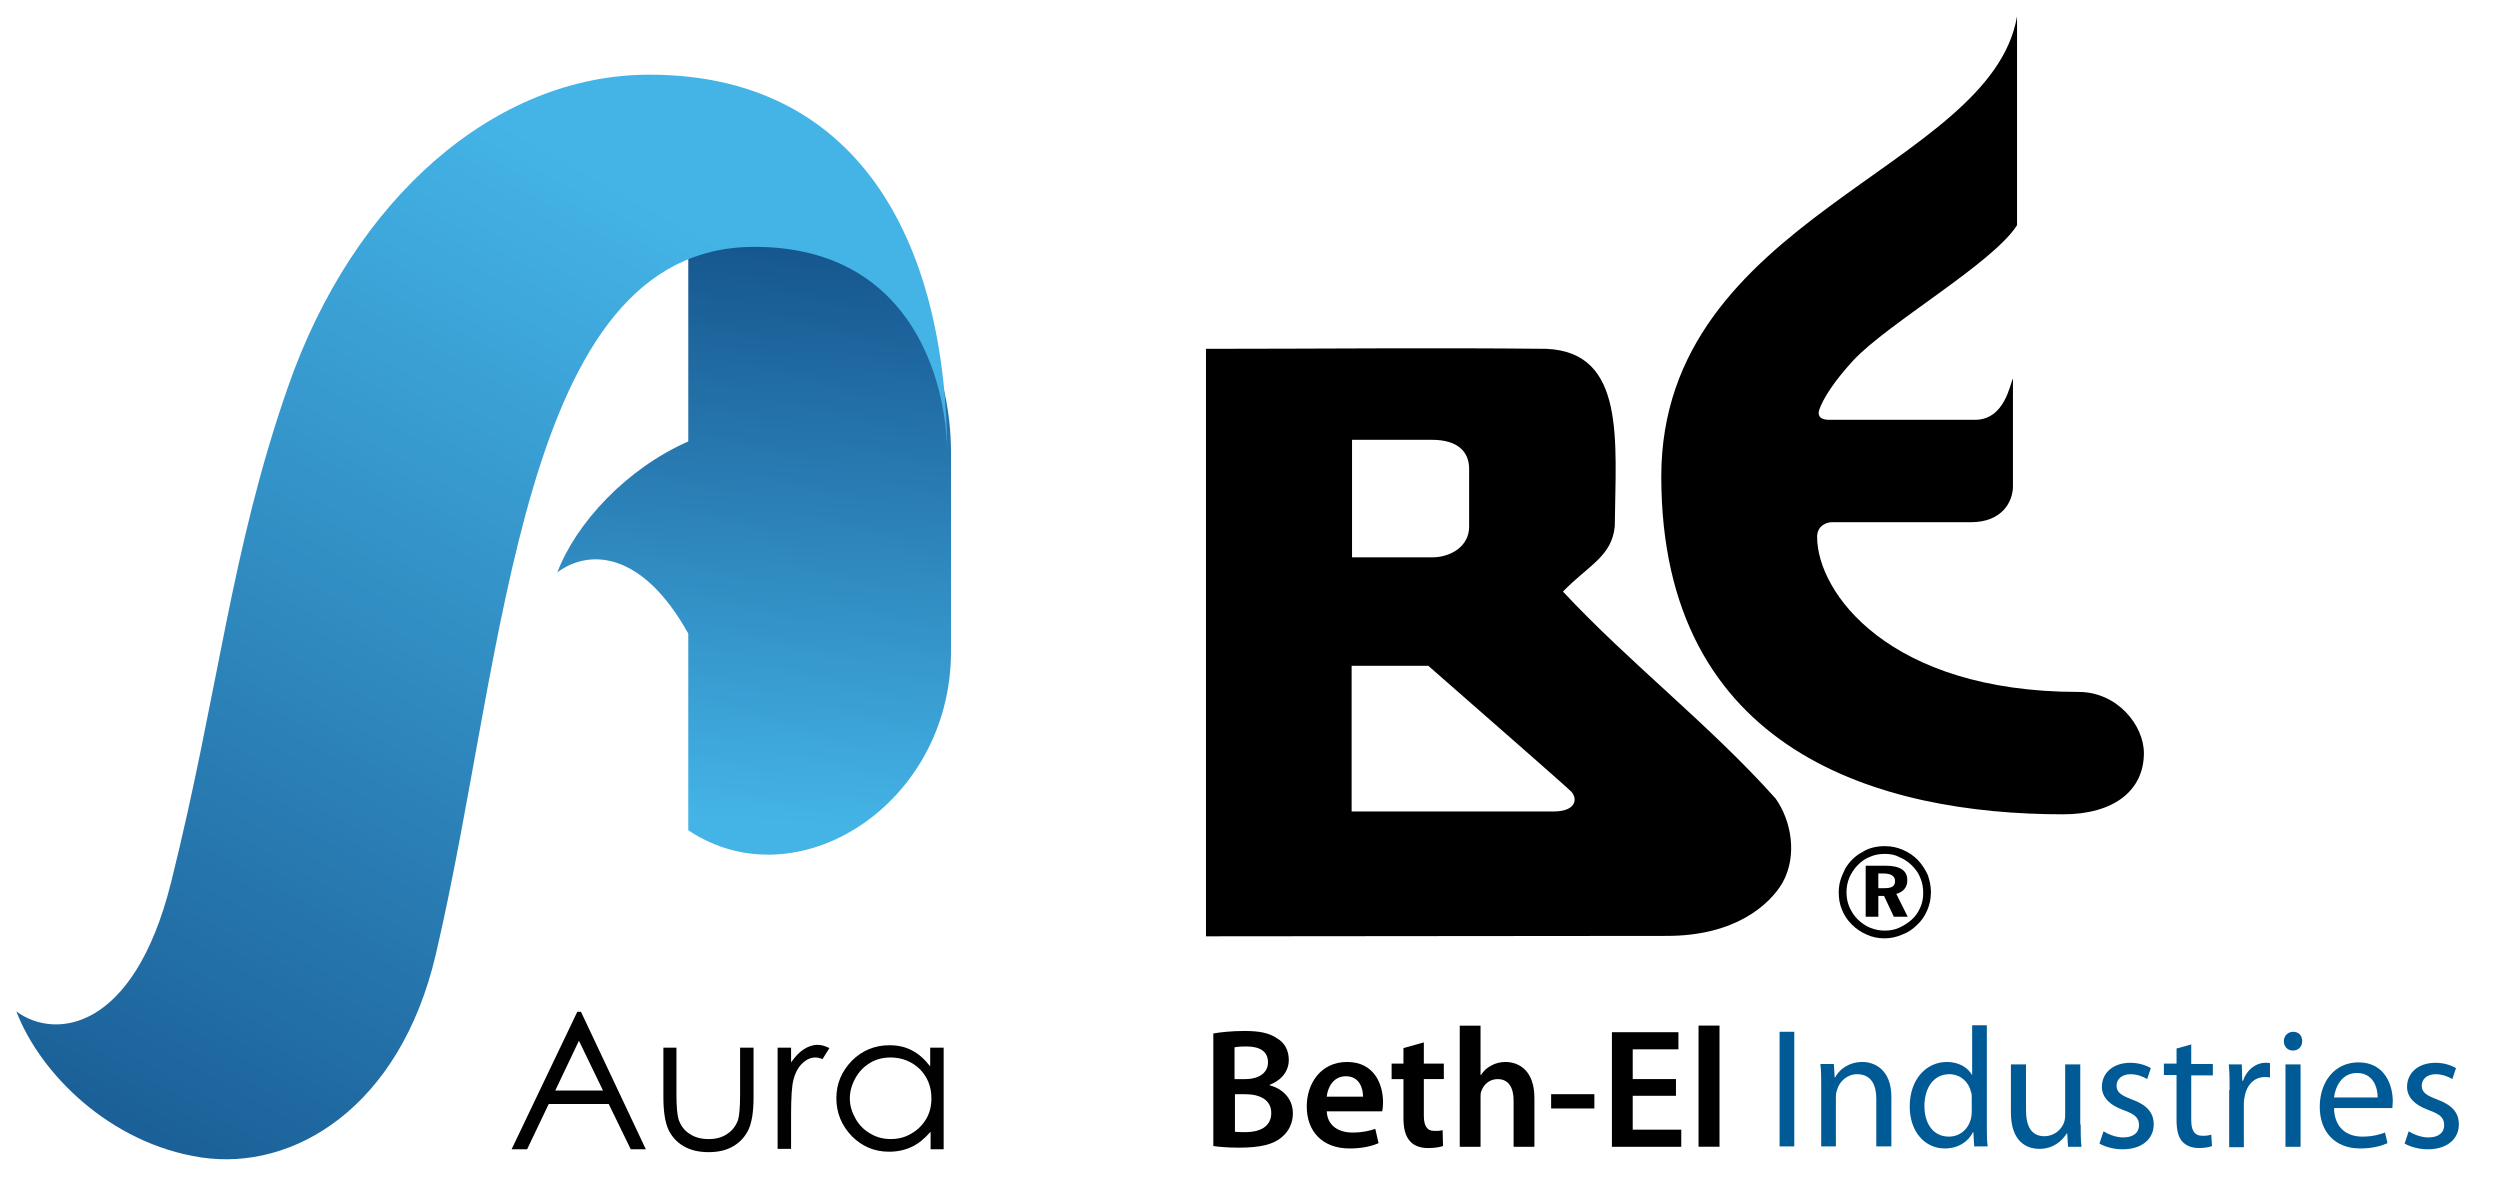 <svg xmlns="http://www.w3.org/2000/svg" xmlns:xlink="http://www.w3.org/1999/xlink" id="Layer_1" x="0px" y="0px" width="612.125px" height="291.488px" viewBox="0 0 612.125 291.488" xml:space="preserve">
<g>
	<path fill="#010101" d="M141.751,254.827l-5.794,12.188h11.688L141.751,254.827z M142.25,247.736l15.883,33.663h-3.696   l-5.394-11.088h-14.684l-5.294,11.088h-3.796l16.083-33.663H142.25z"></path>
	<path fill="#010101" d="M162.43,256.526h3.196v11.588c0,2.796,0.2,4.794,0.5,5.893c0.5,1.499,1.298,2.697,2.697,3.599   c1.299,0.896,2.896,1.299,4.695,1.299c1.798,0,3.297-0.4,4.595-1.299c1.299-0.899,2.098-1.998,2.597-3.396   c0.3-0.999,0.5-2.997,0.5-6.093v-11.588h3.296v12.188c0,3.396-0.399,5.993-1.199,7.791c-0.799,1.697-1.998,3.099-3.696,4.097   c-1.598,0.999-3.696,1.499-6.094,1.499c-2.497,0-4.495-0.5-6.193-1.499c-1.698-0.998-2.896-2.397-3.696-4.097   c-0.8-1.798-1.199-4.396-1.199-7.99L162.43,256.526L162.43,256.526z"></path>
	<path fill="#010101" d="M190.398,256.526h3.297v3.596c0.999-1.396,1.998-2.497,3.096-3.195c1.099-0.698,2.198-1.1,3.396-1.1   c0.899,0,1.898,0.3,2.896,0.799l-1.698,2.697c-0.699-0.3-1.299-0.398-1.698-0.398c-1.099,0-2.098,0.398-3.097,1.299   c-0.999,0.897-1.798,2.197-2.297,4.096c-0.4,1.398-0.599,4.296-0.599,8.591v8.392h-3.297L190.398,256.526L190.398,256.526z"></path>
	<path fill="#010101" d="M218.068,258.924c-1.798,0-3.496,0.398-4.994,1.299c-1.499,0.897-2.697,2.099-3.596,3.694   c-0.899,1.601-1.398,3.298-1.398,4.995c0,1.798,0.5,3.396,1.398,4.994c0.899,1.599,2.098,2.797,3.696,3.696   c1.499,0.896,3.196,1.299,4.895,1.299c1.798,0,3.497-0.4,4.995-1.299c1.598-0.899,2.796-2.1,3.696-3.599   c0.899-1.498,1.298-3.194,1.298-5.094c0-2.896-0.999-5.295-2.897-7.19C223.264,259.923,220.865,258.924,218.068,258.924    M231.055,256.526v24.873h-3.197v-4.295c-1.398,1.598-2.896,2.896-4.595,3.693c-1.699,0.801-3.497,1.199-5.594,1.199   c-3.596,0-6.593-1.299-9.09-3.796c-2.498-2.598-3.796-5.694-3.796-9.29c0-3.597,1.299-6.593,3.796-9.188   c2.497-2.497,5.594-3.797,9.19-3.797c2.098,0,3.896,0.398,5.594,1.3c1.698,0.896,3.097,2.196,4.396,3.896v-4.595H231.055   L231.055,256.526z"></path>
</g>
<linearGradient id="SVGID_1_" gradientUnits="userSpaceOnUse" x1="-1095.386" y1="713.054" x2="-1092.044" y2="769.16" gradientTransform="matrix(2.795 0 0 -2.795 3242.769 2194.609)">
	<stop offset="0" style="stop-color:#44B4E7"></stop>
	<stop offset="1" style="stop-color:#114C85"></stop>
</linearGradient>
<path fill="url(#SVGID_1_)" d="M185.903,59.039c-6.493,0-12.586,1.3-17.381,3.597v45.45c-15.184,6.692-27.47,19.979-32.065,32.065  c7.592-5.693,20.678-5.494,32.065,14.982v48.147c26.471,17.78,64.33-6.192,64.33-43.753c0-6.793,0-48.747,0-48.747  C232.853,89.706,222.963,59.039,185.903,59.039z"></path>
<linearGradient id="SVGID_2_" gradientUnits="userSpaceOnUse" x1="-1097.501" y1="764.824" x2="-1154.135" y2="663.174" gradientTransform="matrix(2.795 0 0 -2.795 3242.769 2194.609)">
	<stop offset="0" style="stop-color:#44B4E7"></stop>
	<stop offset="1" style="stop-color:#114C85"></stop>
</linearGradient>
<path fill="url(#SVGID_2_)" d="M41.859,216.169C32.669,252.829,13.19,254.527,4,247.635C9.794,262.819,26.875,280,49.251,283.397  c22.476,3.396,48.647-12.087,57.438-49.646c17.281-73.721,20.278-173.313,78.015-173.313c37.06,0,47.249,30.565,47.249,51.744  c0-54.94-23.075-93.898-72.921-93.898c-37.959,0-72.521,30.467-88.504,76.417C56.443,134.957,53.546,169.32,41.859,216.169z"></path>
<g>
	<path d="M297.183,253.03c1.599-0.3,4.595-0.6,7.491-0.6c3.796,0,6.094,0.499,7.992,1.798c1.797,0.999,2.896,2.896,2.896,5.294   c0,2.598-1.599,4.896-4.695,6.094v0.102c2.997,0.8,5.693,3.098,5.693,6.893c0,2.498-1.099,4.496-2.696,5.794   c-1.997,1.798-5.294,2.598-10.487,2.598c-2.797,0-4.996-0.2-6.293-0.398v-27.569h0.099V253.03z M302.277,264.218h2.598   c3.596,0,5.594-1.697,5.594-4.097c0-2.695-1.999-3.896-5.295-3.896c-1.498,0-2.396,0.1-2.896,0.199L302.277,264.218   L302.277,264.218z M302.277,277.104c0.699,0.1,1.498,0.1,2.697,0.1c3.297,0,6.293-1.199,6.293-4.695   c0-3.296-2.896-4.595-6.394-4.595h-2.498v9.19H302.277z"></path>
	<path d="M324.854,272.009c0.101,3.695,2.996,5.295,6.293,5.295c2.396,0,4.097-0.398,5.595-0.898l0.799,3.496   c-1.798,0.8-4.195,1.299-7.093,1.299c-6.592,0-10.487-4.095-10.487-10.289c0-5.594,3.396-10.888,9.89-10.888   c6.592,0,8.789,5.395,8.789,9.89c0,0.998-0.101,1.697-0.199,2.197h-13.586V272.009L324.854,272.009z M333.744,268.512   c0-1.897-0.801-4.994-4.195-4.994c-3.197,0-4.495,2.896-4.695,4.994H333.744z"></path>
	<path d="M348.627,255.227v5.193h4.896v3.796h-4.896v8.892c0,2.497,0.699,3.796,2.598,3.796c0.898,0,1.398,0,1.998-0.2l0.101,3.896   c-0.8,0.3-2.099,0.5-3.695,0.5c-1.897,0-3.498-0.602-4.396-1.698c-1.101-1.199-1.599-2.997-1.599-5.693v-9.489h-2.897v-3.796h2.897   v-3.797L348.627,255.227z"></path>
	<path d="M357.418,251.132h5.094v12.087h0.1c0.601-0.998,1.5-1.799,2.498-2.297c0.998-0.601,2.298-0.898,3.496-0.898   c3.496,0,7.093,2.298,7.093,8.791v11.984h-5.095v-11.388c0-2.896-1.099-5.193-3.896-5.193c-1.999,0-3.396,1.3-3.997,2.896   c-0.199,0.499-0.199,0.999-0.199,1.498v12.187h-5.094V251.132L357.418,251.132z"></path>
	<path d="M390.382,267.913v3.496h-10.588v-3.496H390.382z"></path>
	<path d="M410.359,268.313h-10.588v8.291h11.887v4.193h-16.98V252.73h16.282v4.194h-11.188v7.292h10.59L410.359,268.313   L410.359,268.313z"></path>
</g>
<g>
	<g>
		<path d="M415.889,251.115h5.131v29.661h-5.131V251.115z"></path>
	</g>
</g>
<g>
	<path fill="#005A96" d="M439.328,252.631v28.068h-3.596v-28.068H439.328L439.328,252.631z"></path>
	<path fill="#005A96" d="M445.922,266.015c0-2.1,0-3.796-0.2-5.494h3.296l0.2,3.297h0.102c0.999-1.898,3.296-3.796,6.691-3.796   c2.797,0,7.092,1.698,7.092,8.591V280.7h-3.695v-11.688c0-3.297-1.198-5.993-4.694-5.993c-2.396,0-4.295,1.697-4.896,3.795   c-0.2,0.5-0.3,1.1-0.3,1.698V280.7h-3.596V266.015z"></path>
	<path fill="#005A96" d="M486.479,251.132v24.373c0,1.799,0,3.796,0.199,5.194h-3.296l-0.2-3.496h-0.101   c-1.099,2.298-3.596,3.995-6.894,3.995c-4.896,0-8.591-4.095-8.591-10.289c0-6.691,4.097-10.888,9.091-10.888   c3.097,0,5.194,1.498,6.093,3.097h0.102v-12.087h3.597V251.132L486.479,251.132z M482.781,268.813c0-0.5,0-1.101-0.2-1.499   c-0.499-2.298-2.496-4.295-5.294-4.295c-3.795,0-6.093,3.296-6.093,7.791c0,4.096,1.998,7.49,5.994,7.49   c2.496,0,4.694-1.599,5.394-4.396c0.101-0.499,0.2-0.999,0.2-1.598L482.781,268.813L482.781,268.813z"></path>
	<path fill="#005A96" d="M509.453,275.305c0,2.098,0,3.896,0.2,5.492h-3.297l-0.199-3.297h-0.101   c-0.999,1.601-3.097,3.797-6.692,3.797c-3.195,0-6.992-1.798-6.992-8.891V260.62h3.696v11.188c0,3.796,1.198,6.393,4.495,6.393   c2.496,0,4.195-1.697,4.794-3.296c0.199-0.499,0.3-1.198,0.3-1.897v-12.387h3.695v14.686L509.453,275.305L509.453,275.305z"></path>
	<path fill="#005A96" d="M515.047,277.003c1.099,0.699,2.997,1.498,4.795,1.498c2.697,0,3.896-1.298,3.896-2.996   c0-1.798-0.999-2.695-3.796-3.694c-3.597-1.301-5.295-3.297-5.295-5.693c0-3.297,2.598-5.895,6.993-5.895   c1.998,0,3.796,0.6,4.995,1.299l-0.898,2.696c-0.799-0.499-2.297-1.197-4.096-1.197c-2.197,0-3.396,1.298-3.396,2.797   c0,1.698,1.199,2.396,3.797,3.396c3.496,1.3,5.295,3.099,5.295,6.095c0,3.495-2.798,6.095-7.593,6.095   c-2.197,0-4.295-0.602-5.692-1.398L515.047,277.003z"></path>
	<path fill="#005A96" d="M536.523,255.727v4.794h5.294v2.798h-5.294v10.888c0,2.497,0.699,3.896,2.797,3.896   c0.999,0,1.599-0.102,2.097-0.3l0.2,2.797c-0.698,0.3-1.798,0.5-3.296,0.5c-1.699,0-3.098-0.602-3.996-1.601   c-0.999-1.099-1.397-2.896-1.397-5.294v-10.987h-3.097v-2.797h3.097v-3.694L536.523,255.727z"></path>
	<path fill="#005A96" d="M545.913,266.914c0-2.396,0-4.396-0.199-6.293h3.196l0.101,3.995h0.199   c0.899-2.697,3.097-4.396,5.594-4.396c0.4,0,0.7,0,0.999,0.101v3.496c-0.398-0.101-0.798-0.101-1.298-0.101   c-2.598,0-4.396,1.998-4.896,4.693c-0.101,0.5-0.2,1.1-0.2,1.698v10.788h-3.596v-13.984L545.913,266.914L545.913,266.914z"></path>
	<path fill="#005A96" d="M563.694,254.927c0,1.3-0.898,2.299-2.299,2.299c-1.298,0-2.197-0.999-2.197-2.299s0.999-2.297,2.298-2.297   C562.896,252.631,563.694,253.628,563.694,254.927z M559.599,280.799v-20.178h3.697v20.178H559.599z"></path>
	<path fill="#005A96" d="M571.485,271.31c0.1,4.993,3.296,6.99,6.893,6.99c2.598,0,4.196-0.499,5.595-0.999l0.6,2.599   c-1.298,0.6-3.496,1.299-6.691,1.299c-6.194,0-9.891-4.095-9.891-10.188c0-6.094,3.596-10.89,9.489-10.89   c6.594,0,8.392,5.794,8.392,9.49c0,0.799-0.101,1.298-0.101,1.698H571.485z M582.174,268.713c0-2.298-0.999-5.992-5.095-5.992   c-3.695,0-5.294,3.396-5.594,5.992H582.174z"></path>
	<path fill="#005A96" d="M589.767,277.003c1.099,0.699,2.997,1.498,4.795,1.498c2.697,0,3.896-1.298,3.896-2.996   c0-1.798-1-2.695-3.797-3.694c-3.596-1.301-5.294-3.297-5.294-5.693c0-3.297,2.597-5.895,6.993-5.895   c1.998,0,3.795,0.6,4.994,1.299l-0.899,2.696c-0.799-0.499-2.297-1.197-4.095-1.197c-2.198,0-3.396,1.298-3.396,2.797   c0,1.698,1.197,2.396,3.795,3.396c3.497,1.3,5.295,3.099,5.295,6.095c0,3.495-2.797,6.095-7.593,6.095   c-2.196,0-4.295-0.602-5.692-1.398L589.767,277.003z"></path>
</g>
<path d="M461.505,207.179c1.598,0,2.996,0.3,4.396,0.897c1.398,0.6,2.598,1.398,3.695,2.497c0.999,1.1,1.798,2.298,2.396,3.597  c0.5,1.397,0.799,2.797,0.799,4.296c0,1.498-0.299,2.996-0.898,4.396c-0.599,1.397-1.397,2.598-2.497,3.597  c-1.099,1.101-2.297,1.897-3.695,2.397c-1.397,0.599-2.797,0.897-4.295,0.897c-1.499,0-2.997-0.301-4.296-0.897  c-1.398-0.601-2.598-1.398-3.696-2.497c-1.1-1.101-1.897-2.298-2.396-3.597c-0.601-1.398-0.799-2.798-0.799-4.195  c0-0.999,0.101-1.998,0.399-2.997s0.698-1.896,1.198-2.896c1-1.697,2.396-3.098,4.096-3.995  C457.609,207.578,459.507,207.179,461.505,207.179 M461.505,209.076c-1.299,0-2.497,0.2-3.597,0.699  c-1.1,0.399-2.099,1.1-2.997,1.998s-1.598,1.998-2.098,3.097c-0.499,1.199-0.699,2.397-0.699,3.598c0,1.299,0.2,2.396,0.699,3.597  c0.5,1.099,1.099,2.098,1.998,2.997c0.897,0.896,1.897,1.599,3.097,2.098s2.396,0.699,3.597,0.699c1.198,0,2.396-0.2,3.496-0.699  s2.197-1.199,3.097-1.998c0.898-0.799,1.6-1.798,2.099-2.997c0.5-1.099,0.699-2.297,0.699-3.496c0-1.299-0.199-2.597-0.699-3.693  c-0.398-1.102-1.1-2.1-1.998-2.997c-0.897-0.899-1.896-1.601-3.097-2.1C464.003,209.277,462.804,209.076,461.505,209.076   M456.812,211.974h4.895c1.799,0,3.097,0.3,3.996,0.897c0.898,0.601,1.298,1.498,1.298,2.696c0,0.799-0.199,1.499-0.698,2.099  c-0.5,0.601-1.199,0.998-1.998,1.198l2.797,5.594h-3.396l-2.396-5.095h-1.398v5.095h-3.096L456.812,211.974L456.812,211.974z   M459.906,213.871v3.598h1.499c0.897,0,1.498-0.102,1.997-0.398c0.399-0.3,0.601-0.7,0.601-1.299c0-0.602-0.2-1.1-0.7-1.398  c-0.398-0.3-1.1-0.5-2.099-0.5L459.906,213.871L459.906,213.871z"></path>
<path d="M406.766,116.677c0-63.631,80.712-75.117,87.104-112.679v51.146c-5.895,9.29-31.565,23.974-40.057,33.063  c-4.796,5.194-7.492,9.489-8.392,12.188c-0.2,0.698-0.499,2.396,2.498,2.396c9.39,0,29.867,0,35.66,0  c7.393,0,8.592-8.989,9.291-10.089v26.371c0,3.695-2.597,8.79-10.289,8.79c-6.193,0-25.871,0-34.063,0  c-1.099,0-3.596,0.699-3.596,3.597c0,13.485,17.381,37.959,64.029,37.959c9.49,0,15.982,8.19,15.982,14.983  c0,9.189-7.393,14.982-19.778,14.982C460.604,199.386,406.766,184.304,406.766,116.677"></path>
<path d="M434.733,195.492c-16.183-18.08-35.86-33.264-52.044-50.646c6.193-6.395,11.987-8.591,12.688-15.982  c0.199-20.777,2.797-42.653-16.782-43.453c-28.07-0.299-55.539,0-83.311,0v143.846c41.256,0,71.523-0.101,112.878-0.101  c16.683,0,25.073-7.592,28.271-12.986C440.229,209.376,438.529,200.785,434.733,195.492 M331.047,107.687h19.578  c6.494,0,9.09,3.097,9.09,7.092v14.187c0,4.896-4.594,7.393-8.689,7.49h-19.979V107.687z M380.393,198.688h-49.445v-35.661h18.779  c11.389,9.989,33.463,29.27,34.963,30.767C386.387,195.593,385.887,198.688,380.393,198.688"></path>
</svg>